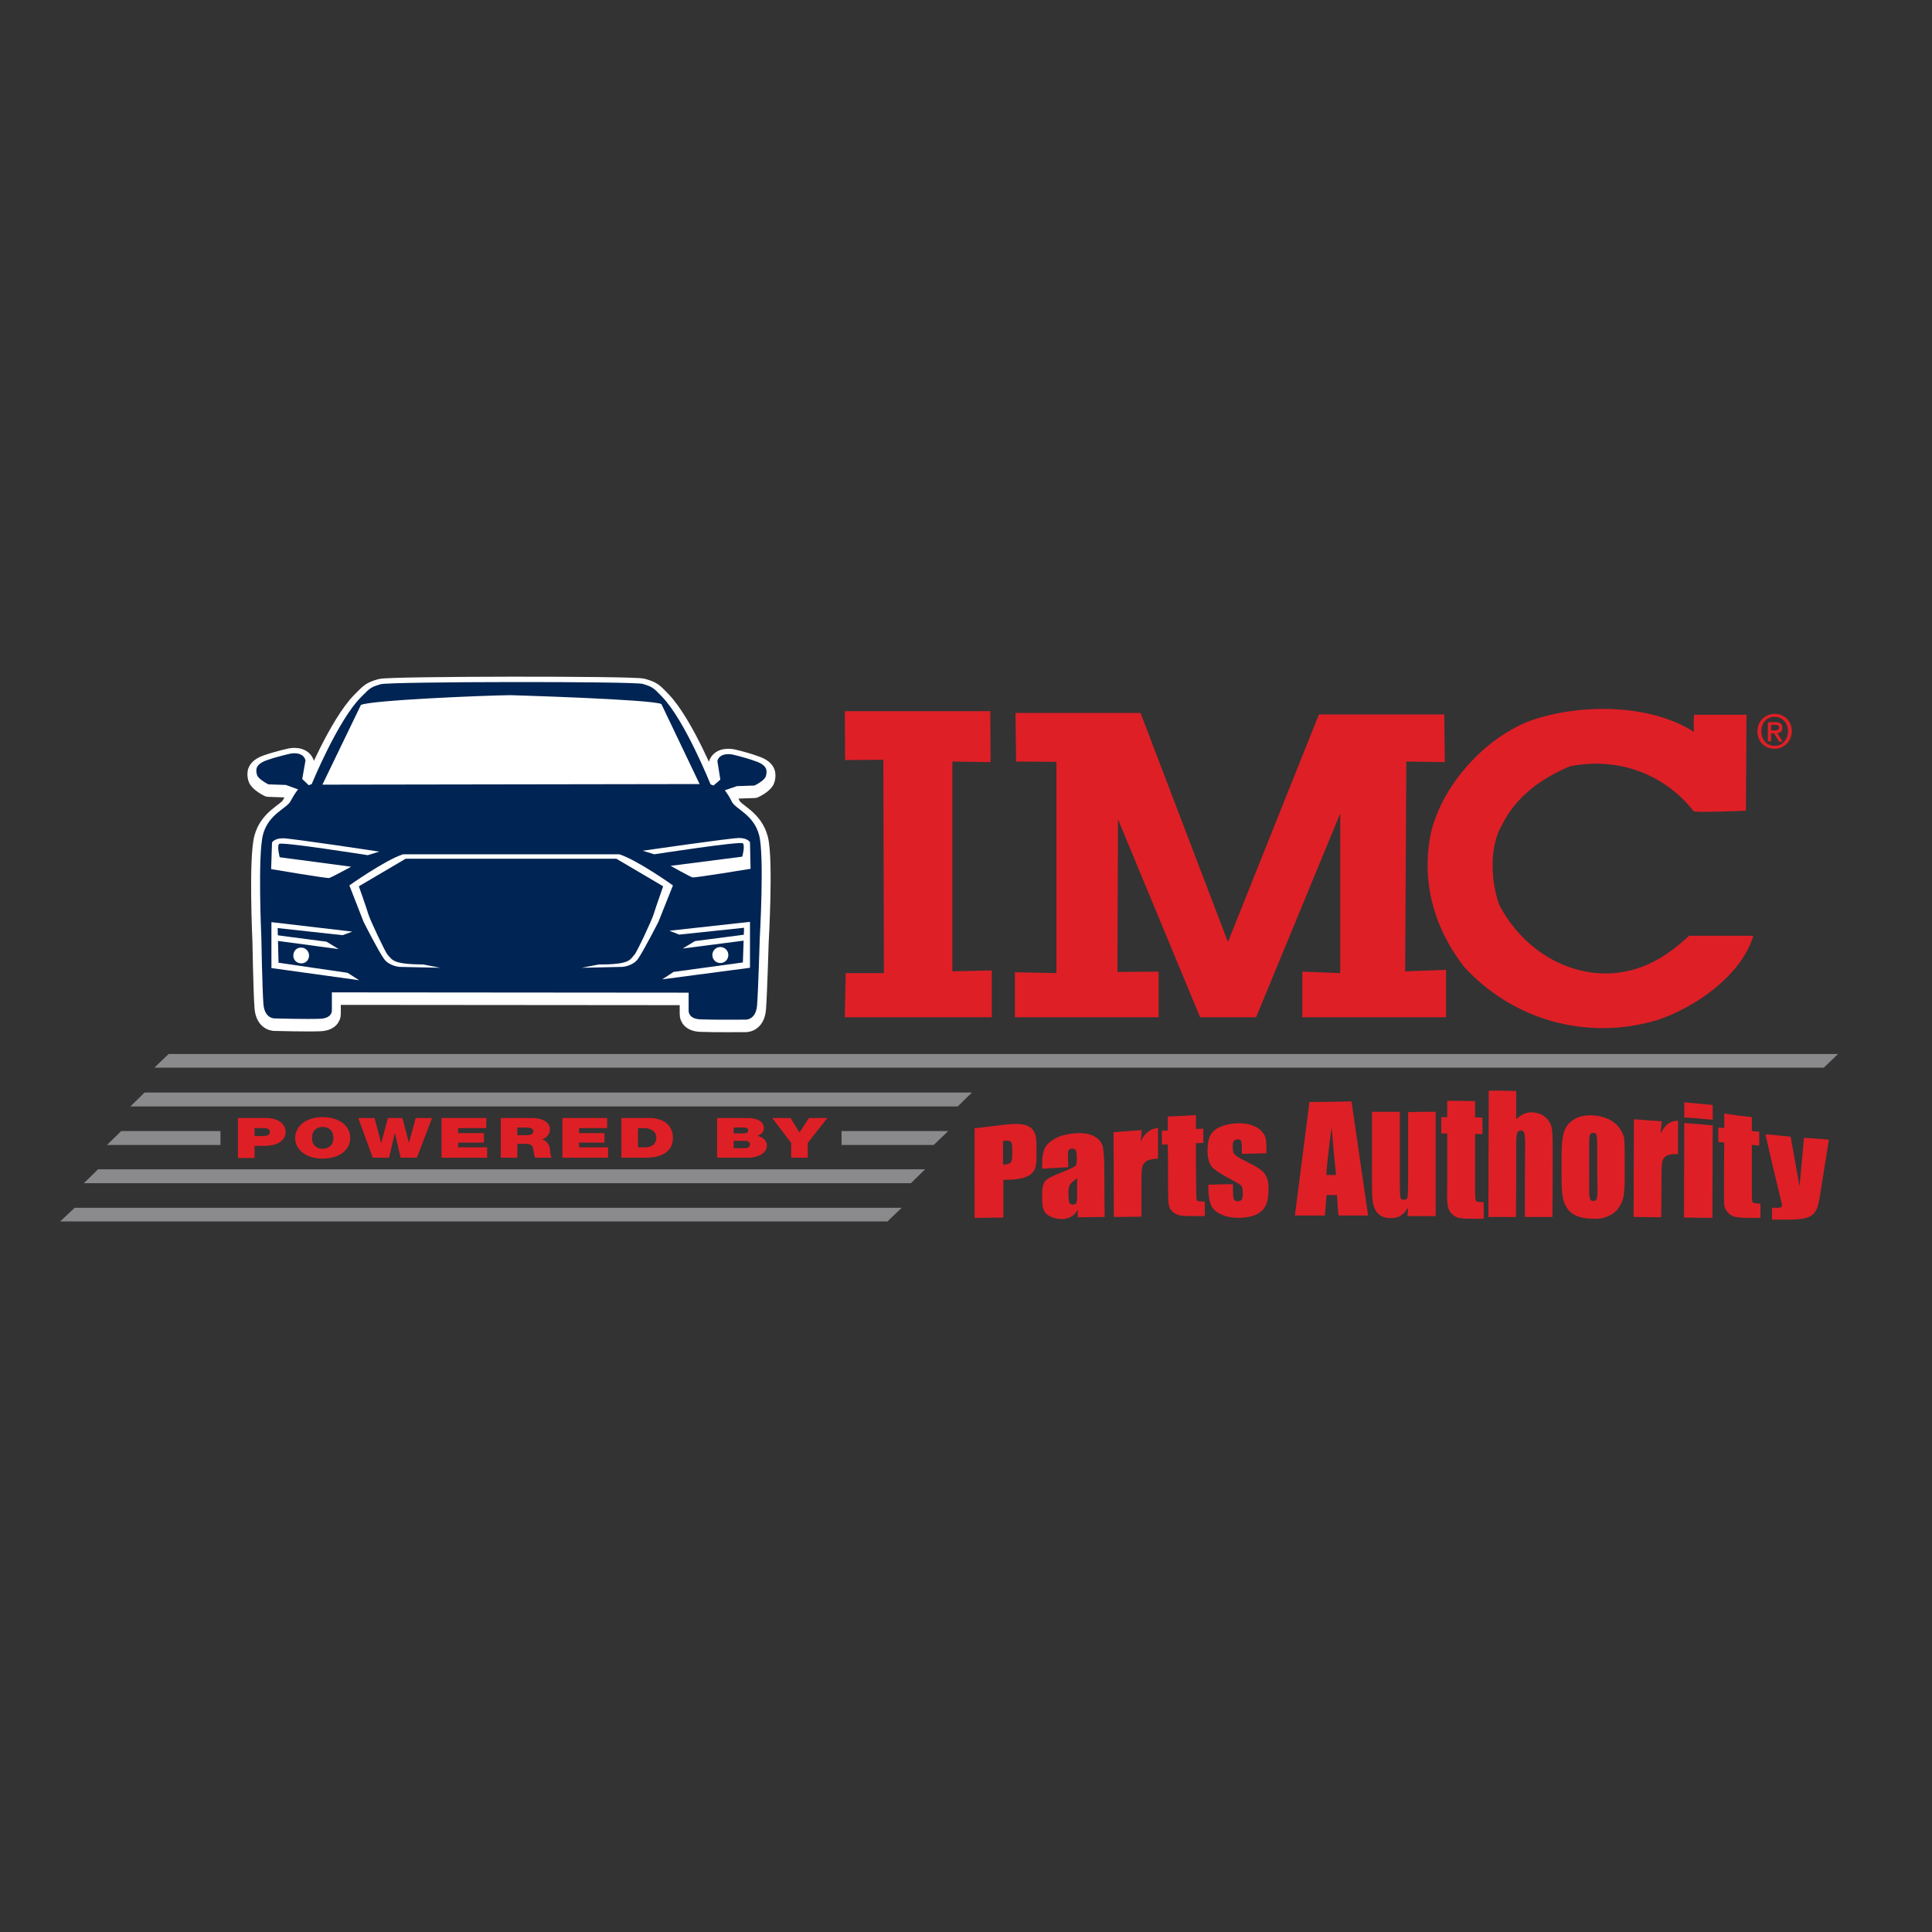 <?xml version="1.0" encoding="utf-8"?>
<!-- Generator: Adobe Illustrator 19.2.1, SVG Export Plug-In . SVG Version: 6.00 Build 0)  -->
<svg version="1.1" id="layer" xmlns="http://www.w3.org/2000/svg" xmlns:xlink="http://www.w3.org/1999/xlink" x="0px" y="0px"
	 viewBox="0 0 652 652" style="enable-background:new 0 0 652 652;" xml:space="preserve">
<rect x="0" y="0" width="652" height="652" fill="#333333" stroke="none"/>
<style type="text/css">
	.st0{fill:#DE1F26;}
	.st1{fill-rule:evenodd;clip-rule:evenodd;fill:#8A8A8D;}
	.st2{fill-rule:evenodd;clip-rule:evenodd;fill:#DE1F26;}
	.st3{fill:#002453;}
	.st4{fill:none;stroke:#FFFFFF;stroke-width:6.03;stroke-linecap:round;stroke-linejoin:round;stroke-miterlimit:10;}
	.st5{fill:#FFFFFF;}
</style>
<g>
	<path class="st0" d="M571.7,247c-0.3-2.6,0-5.8,0-5.8h17.7l-0.2,32.4c0,0-16.4,0.7-17.6,0.2c-10-12.7-25.6-18.4-41.8-15.2
		c-10,4.2-18.4,10.6-22.8,19.6c-4.5,7.4-3.9,19.1-1.1,27c6.7,13.2,20.6,23.8,37.3,23.3c10.6-0.5,19-5.3,26.8-12.7h21.7
		c-3.9,13.2-19.5,24.3-32.9,28.6c-24,6.9-48.5-0.5-64.6-18c-10-12.7-15-29.1-11.1-46.1c3.9-15.4,17.8-31.2,33.4-37.1
		C533.1,237.4,556.6,237.4,571.7,247"/>
	<polygon class="st0" points="334.2,240 334.3,257.2 321.4,257 321.4,327.8 334.7,327.5 334.7,343.3 285.1,343.3 285.4,328.4 
		298.3,328.4 298.1,256.4 285.2,256.5 285.1,240 	"/>
	<polygon class="st0" points="384.9,240.6 414.4,317.9 445.1,241.1 487.4,241.1 487.6,257.2 474.6,257 474.2,327.8 488,327.3 
		488,343.3 439.5,343.3 439.5,327.9 452.3,328.4 452.3,274.5 423.9,343.3 405,343.3 377.3,276.5 377.1,328 391,327.9 391,343.3 
		342.5,343.3 342.5,328.1 356.5,328.4 356.5,257.1 342.9,257 342.7,240.6 	"/>
	<path class="st0" d="M598.9,246.5c0.8,0,1.5-0.1,1.5-1c0-0.8-0.8-0.9-1.4-0.9h-1.3v1.9H598.9 M597.7,250.2h-1.1v-6.5h2.5
		c1.6,0,2.4,0.6,2.4,1.9c0,1.2-0.7,1.7-1.7,1.8l1.8,2.9h-1.2l-1.7-2.8h-1V250.2z M598.9,241.9c-2.6,0-4.5,2-4.5,4.9
		c0,2.7,1.7,4.9,4.5,4.9c2.5,0,4.5-2,4.5-4.9C603.4,243.9,601.4,241.9,598.9,241.9 M598.9,252.7c-3.4,0-5.8-2.5-5.8-5.9
		c0-3.5,2.7-5.9,5.8-5.9c3.1,0,5.8,2.3,5.8,5.9C604.6,250.3,602,252.7,598.9,252.7"/>
	<polyline class="st1" points="284,381.7 320,381.7 315.1,386.4 284,386.4 	"/>
	<polyline class="st1" points="48.8,368.7 328,368.7 323.2,373.4 44,373.4 	"/>
	<polyline class="st1" points="56.9,355.7 620.3,355.7 615.5,360.3 52.1,360.3 	"/>
	<polyline class="st1" points="33.1,394.6 312.2,394.6 307.4,399.3 28.3,399.3 	"/>
	<polyline class="st1" points="25.2,407.6 304.3,407.6 299.5,412.2 20.3,412.2 	"/>
	<path class="st2" d="M338.5,385c0,2.7,0,5.3,0,8c0.3,0,0.5,0,0.7,0c0.9-0.1,1.5-0.3,1.9-0.7c0.3-0.4,0.5-1.2,0.5-2.4
		c0-0.9,0-1.7,0-2.6c0-1.1-0.2-1.8-0.6-2.1C340.5,384.9,339.7,384.9,338.5,385 M328.8,380.8c3.2-0.4,6.5-0.8,9.8-1.2
		c2.6-0.3,4.7-0.4,6.1-0.2c1.4,0.2,2.5,0.6,3.2,1.2c0.7,0.6,1.2,1.4,1.5,2.3c0.3,0.9,0.4,2.4,0.4,4.5c0,0.9,0,1.9,0,2.8
		c0,2.1-0.2,3.6-0.7,4.6c-0.5,1-1.4,1.8-2.7,2.3c-1.3,0.6-3,0.9-5.2,1c-0.9,0-1.7,0.1-2.6,0.1c0,4.2,0,8.4,0,12.7
		c-3.2,0-6.5,0.1-9.7,0.1V380.8z"/>
	<path class="st2" d="M363.5,397.6c-1.5,1.1-2.4,1.9-2.6,2.6c-0.2,0.7-0.4,1.6-0.3,2.9c0,1.4,0.1,2.3,0.3,2.8
		c0.2,0.4,0.6,0.6,1.2,0.6c0.6,0,1-0.2,1.1-0.5c0.2-0.3,0.3-1.2,0.3-2.6C363.5,401.4,363.5,399.5,363.5,397.6 M360.5,393.9
		c-2.9,0.2-5.8,0.3-8.8,0.5c0-0.6,0-1.2,0-1.8c0-2.1,0.3-3.7,0.8-4.9c0.5-1.2,1.6-2.3,3.3-3.3c1.6-1,3.8-1.6,6.4-1.9
		c3.2-0.3,5.5,0.1,7.1,1c1.6,0.9,2.6,2.1,2.9,3.6c0.3,1.5,0.5,4.6,0.5,9.3c0,4.8,0,9.5,0.1,14.3c-3,0-6.1,0.1-9.1,0.1
		c0-0.8,0-1.6,0-2.5c-0.6,1-1.3,1.8-2.2,2.3c-0.9,0.5-2,0.8-3.2,0.8c-1.6,0-3.1-0.4-4.5-1.2c-1.4-0.8-2.1-2.5-2.1-5.3
		c0-0.7,0-1.5,0-2.2c0-2,0.4-3.4,1.1-4.2c0.7-0.8,2.5-1.7,5.4-2.8c3.1-1.2,4.7-2.1,4.9-2.4c0.2-0.4,0.3-1.2,0.3-2.3
		c0-1.5-0.1-2.4-0.4-2.8c-0.2-0.4-0.6-0.6-1.2-0.6c-0.6,0-1,0.3-1.2,0.6c-0.2,0.4-0.2,1.3-0.2,2.9C360.5,392,360.5,393,360.5,393.9"
		/>
	<path class="st2" d="M385.3,381.4c-0.1,1.3-0.2,2.6-0.4,3.9c1.3-2.8,3.3-4.4,5.9-4.7c0,3.5,0,6.9,0,10.4c-1.7,0.1-3,0.3-3.8,0.8
		c-0.8,0.5-1.3,1.1-1.5,1.9c-0.2,0.8-0.3,2.6-0.3,5.4c0,3.8,0,7.7,0,11.5c-3.1,0-6.2,0.1-9.3,0.1c0-9.5-0.1-19.1-0.1-28.6
		C379.1,381.8,382.2,381.6,385.3,381.4"/>
	<path class="st2" d="M403.6,376.3c0,1.6,0,3.2,0,4.7c0.8,0,1.7-0.1,2.5-0.1c0,1.6,0,3.2,0,4.8c-0.8,0-1.7,0.1-2.5,0.1
		c0,5.4,0,10.7,0.1,16.1c0,2,0.1,3.1,0.3,3.3c0.2,0.2,1.1,0.3,2.6,0.3c0,1.6,0,3.3,0,4.9c-1.3,0-2.5,0-3.8,0c-2.1,0-3.6-0.1-4.6-0.2
		c-0.9-0.2-1.7-0.6-2.4-1.2c-0.7-0.6-1.1-1.3-1.3-2.1c-0.2-0.8-0.3-2.7-0.3-5.6c0-5,0-10-0.1-15.1c-0.7,0-1.3,0.1-2,0.1
		c0-1.6,0-3.1,0-4.7c0.7,0,1.3-0.1,2-0.1c0-1.6,0-3.1,0-4.7C397.4,376.7,400.5,376.5,403.6,376.3"/>
	<path class="st2" d="M427.4,389.2c-2.8,0.1-5.5,0.1-8.3,0.2c0-0.6,0-1.1,0-1.7c0-1.4-0.1-2.3-0.3-2.7c-0.2-0.4-0.6-0.5-1.2-0.5
		c-0.5,0-0.9,0.2-1.2,0.6c-0.3,0.4-0.4,0.9-0.4,1.6c0,0.9,0.1,1.6,0.2,2.1c0.1,0.4,0.5,0.9,1.2,1.4c0.7,0.5,2,1.2,4,2.2
		c2.7,1.3,4.5,2.5,5.4,3.7c0.9,1.2,1.3,2.9,1.3,5.1c0,2.5-0.3,4.4-1,5.7c-0.6,1.3-1.7,2.3-3.2,3c-1.5,0.7-3.3,1-5.5,1.1
		c-2.4,0-4.4-0.3-6.1-1.1c-1.7-0.7-2.9-1.7-3.5-3c-0.6-1.2-1-3.1-1-5.6c0-0.5,0-1,0-1.5c2.8-0.1,5.5-0.1,8.3-0.2c0,0.6,0,1.3,0,1.9
		c0,1.6,0.1,2.7,0.3,3.2c0.2,0.5,0.6,0.7,1.2,0.7c0.7,0,1.1-0.2,1.4-0.5c0.3-0.3,0.4-1,0.4-2.1c0-1.5-0.2-2.4-0.5-2.7
		c-0.4-0.4-2.2-1.4-5.5-3.2c-2.7-1.5-4.4-2.8-5-4c-0.6-1.2-0.9-2.7-0.9-4.4c0-2.4,0.3-4.2,1-5.4c0.6-1.2,1.7-2.1,3.3-2.8
		c1.5-0.7,3.3-1.1,5.4-1.2c2-0.1,3.8,0.1,5.2,0.6c1.4,0.5,2.5,1.1,3.3,2c0.8,0.8,1.2,1.6,1.4,2.3c0.2,0.7,0.2,1.9,0.3,3.4
		C427.4,388,427.4,388.6,427.4,389.2"/>
	<path class="st2" d="M450.9,396.5c-0.5-4.3-1-9.7-1.5-16.1c-1,7.4-1.6,12.7-1.8,16.1C448.7,396.6,449.8,396.5,450.9,396.5
		 M456.1,371.7c1.9,12.8,3.7,25.6,5.6,38.5c-3.3,0-6.6,0-10,0c-0.2-2.3-0.4-4.6-0.5-6.9c-1.2,0-2.3,0-3.5,0
		c-0.2,2.3-0.4,4.6-0.6,6.9c-3.4,0-6.7,0-10.1,0c1.6-12.7,3.3-25.5,4.9-38.3C446.7,371.9,451.4,371.8,456.1,371.7"/>
	<path class="st2" d="M484.5,375.2c0,11.7,0,23.5,0,35.2c-3.2,0-6.3,0-9.5,0c0.1-1,0.1-2,0.2-2.9c-0.7,1.2-1.5,2.1-2.4,2.7
		c-0.9,0.6-2,0.9-3.3,0.9c-1.4,0-2.6-0.3-3.5-0.8c-0.9-0.6-1.6-1.3-2-2.3c-0.4-0.9-0.7-1.9-0.8-2.9c-0.1-1-0.2-3-0.2-6.1
		c0-7.9,0-15.8,0-23.8c3.1,0,6.2,0,9.4,0v24c0,2.7,0.1,4.4,0.2,4.9c0.1,0.5,0.5,0.8,1.2,0.8c0.7,0,1.1-0.3,1.2-0.8
		c0.1-0.5,0.2-2.2,0.2-5.1c0-7.9,0-15.8,0-23.7C478.3,375.2,481.4,375.2,484.5,375.2"/>
	<path class="st2" d="M497.8,371.6c0,1.8,0,3.7,0,5.5c0.8,0,1.7,0,2.5,0.1c0,1.8,0,3.7,0,5.5c-0.8,0-1.7,0-2.5,0
		c0,6.2,0,12.5,0,18.7c0,2.3,0.1,3.6,0.3,3.9c0.2,0.3,1.1,0.4,2.6,0.4c0,1.9,0,3.8,0,5.6c-1.3,0-2.5,0-3.8,0c-2.1,0-3.6-0.1-4.6-0.3
		c-0.9-0.2-1.7-0.7-2.4-1.4c-0.7-0.7-1.1-1.6-1.3-2.5c-0.2-0.9-0.3-3.2-0.2-6.7c0-6,0-11.9,0-17.9c-0.7,0-1.3,0-2,0V377
		c0.7,0,1.3,0,2,0c0-1.8,0-3.7,0-5.5C491.5,371.5,494.6,371.5,497.8,371.6"/>
	<path class="st2" d="M511.7,368.2c0,3.2,0,6.4,0,9.5c0.8-0.8,1.7-1.4,2.6-1.8c0.9-0.4,1.9-0.6,3-0.5c1.6,0.1,3,0.6,4.2,1.6
		c1.1,1,1.8,2.1,2.1,3.3c0.3,1.2,0.4,3.5,0.4,6.7c0,7.9,0,15.8-0.1,23.7c-3.1,0-6.2,0-9.3,0c0-8.1,0-16.2,0.1-24.4
		c0-2-0.1-3.3-0.3-3.9c-0.2-0.6-0.6-0.9-1.2-0.9c-0.6,0-1,0.3-1.2,0.9c-0.2,0.6-0.3,1.8-0.3,3.5c0,8.3,0,16.5-0.1,24.8
		c-3.1,0-6.2,0-9.3,0c0-14.2,0.1-28.4,0.1-42.6C505.5,368,508.6,368.1,511.7,368.2"/>
	<path class="st2" d="M539,386.3c0-1.7-0.1-2.8-0.2-3.3c-0.2-0.5-0.5-0.7-1.1-0.7c-0.6,0-0.9,0.2-1.1,0.6c-0.2,0.4-0.3,1.5-0.3,3.3
		c0,5.1,0,10.2,0,15.3c0,1.6,0.1,2.6,0.3,3.1c0.2,0.5,0.5,0.7,1.1,0.7c0.6,0,0.9-0.2,1.1-0.6c0.2-0.4,0.3-1.4,0.3-2.8
		C539,396.7,539,391.5,539,386.3 M548.3,389.2c0,2.7,0,5.4,0,8.1c0,3-0.2,5.2-0.4,6.6c-0.3,1.4-0.9,2.7-1.8,3.9
		c-0.9,1.2-2.1,2.1-3.5,2.7c-1.4,0.6-3.1,0.9-4.9,0.8c-2.1,0-3.8-0.3-5.2-0.8c-1.4-0.5-2.5-1.3-3.3-2.3c-0.8-1-1.4-2.3-1.7-3.7
		c-0.3-1.5-0.5-3.6-0.5-6.5c0-2.9,0-5.8,0-8.8c0-3.2,0.3-5.6,0.9-7.4c0.6-1.8,1.7-3.1,3.4-4.1c1.6-1,3.7-1.4,6.2-1.3
		c2.1,0.1,3.9,0.6,5.4,1.3c1.5,0.8,2.7,1.7,3.5,2.8c0.8,1.1,1.4,2.3,1.7,3.4C548.2,385.1,548.3,386.9,548.3,389.2"/>
	<path class="st2" d="M560.8,378.4c-0.1,1.4-0.3,2.8-0.4,4.2c1.4-3,3.3-4.4,5.9-4.4c0,3.8,0,7.5,0,11.3c-1.7-0.1-3,0.1-3.8,0.5
		c-0.8,0.4-1.3,1.1-1.5,2c-0.2,0.9-0.3,2.9-0.3,6c0,4.3,0,8.5-0.1,12.8c-3.1,0-6.2-0.1-9.3-0.1c0-11,0.1-22,0.1-33
		C554.6,378,557.7,378.2,560.8,378.4"/>
	<path class="st2" d="M578,379.8c0,10.4-0.1,20.8-0.1,31.2c-3.2,0-6.4-0.1-9.6-0.1c0-10.6,0.1-21.3,0.1-31.9
		C571.6,379.2,574.8,379.5,578,379.8 M578,372.9c0,1.7,0,3.3,0,5c-3.2-0.3-6.4-0.6-9.6-0.8c0-1.7,0-3.4,0-5.1
		C571.6,372.3,574.8,372.6,578,372.9"/>
	<path class="st2" d="M591.2,377c0,1.6,0,3.2,0,4.7c0.8,0.1,1.7,0.2,2.5,0.2c0,1.6,0,3.2,0,4.7c-0.8-0.1-1.7-0.1-2.5-0.2
		c0,5.4,0,10.8,0,16.1c0,2,0.1,3.1,0.3,3.3c0.2,0.2,1.1,0.4,2.6,0.4c0,1.6,0,3.2,0,4.8c-1.3,0-2.5,0-3.8,0c-2.1,0-3.6-0.1-4.6-0.3
		c-0.9-0.2-1.7-0.6-2.4-1.3c-0.7-0.7-1.1-1.4-1.3-2.2c-0.2-0.8-0.2-2.8-0.2-5.9c0-5.2,0-10.5,0.1-15.7c-0.7-0.1-1.3-0.1-2-0.2
		c0-1.6,0-3.3,0-4.9c0.7,0.1,1.3,0.1,2,0.2c0-1.6,0-3.2,0-4.9C585,376.3,588.1,376.7,591.2,377"/>
	<path class="st2" d="M617.2,384.6c-0.9,5.6-1.8,11.3-2.7,17c-0.4,2.7-0.8,4.6-1.1,5.6c-0.3,1-0.8,1.8-1.4,2.5
		c-0.7,0.6-1.6,1.1-2.8,1.4c-1.2,0.3-3.1,0.5-5.7,0.5H598c0-1.3,0-2.7,0-4c1.5,0,2.4,0,2.8-0.1c0.4-0.1,0.6-0.4,0.6-0.8
		c0-0.2-0.2-1.1-0.6-2.6c-1.7-7-3.4-14.1-5-21.3c2.8,0.2,5.6,0.5,8.5,0.8c1,5.7,2,11.2,3,16.8c0.5-5.5,1-10.9,1.5-16.4
		C611.6,384.1,614.4,384.4,617.2,384.6"/>
	<polyline class="st1" points="40.9,381.7 74.4,381.7 74.4,386.4 36.1,386.4 	"/>
	<path class="st0" d="M80.3,377.3h9.4c5,0,6.7,2.7,6.7,4.6c0,3.2-3,4.8-7.2,4.8h-3.3v4.1h-5.6V377.3 M85.9,383.4h2.2
		c1.5,0,3-0.1,3-1.4c0-1.2-1.3-1.3-2.7-1.3h-2.5V383.4z"/>
	<path class="st0" d="M108.9,377c5.5,0,9.3,2.9,9.3,7c0,4.1-3.7,7-9.3,7c-5.5,0-9.3-2.9-9.3-7C99.7,379.9,103.4,377,108.9,377
		 M108.9,387.7c1.4,0,3.6-0.7,3.6-3.7c0-3-2.2-3.7-3.6-3.7c-1.4,0-3.6,0.7-3.6,3.7C105.3,387,107.5,387.7,108.9,387.7"/>
	<polygon class="st0" points="140.7,390.7 135.2,390.7 133.3,382.5 133.2,382.5 131.3,390.7 125.8,390.7 120.9,377.3 126.4,377.3 
		128.6,385.6 128.7,385.6 130.9,377.3 135.8,377.3 138,385.7 138,385.7 140.3,377.3 145.8,377.3 	"/>
	<polygon class="st0" points="149,377.3 164.1,377.3 164.1,380.7 154.6,380.7 154.6,382.4 163.3,382.4 163.3,385.6 154.6,385.6 
		154.6,387.2 164.4,387.2 164.4,390.7 149,390.7 	"/>
	<path class="st0" d="M168.9,377.3h10.7c3.2,0,6,1.3,6,3.8c0,1.4-0.9,2.9-2.7,3.4c1.5,0.4,2.5,1.7,2.7,3.3c0.1,0.7,0.1,2.3,0.6,2.9
		h-5.6c-0.3-0.7-0.4-1.4-0.5-2.1c-0.2-1.3-0.3-2.6-2.5-2.6h-3v4.7h-5.6V377.3 M174.6,383.1h2.9c1,0,2.5-0.1,2.5-1.3
		c0-0.8-0.6-1.3-2.8-1.3h-2.6V383.1z"/>
	<polygon class="st0" points="189.8,377.3 204.9,377.3 204.9,380.7 195.4,380.7 195.4,382.4 204,382.4 204,385.6 195.4,385.6 
		195.4,387.2 205.2,387.2 205.2,390.7 189.8,390.7 	"/>
	<path class="st0" d="M209.7,377.3h9.2c6.1,0,8.2,3.3,8.2,6.7c0,4.1-3,6.7-9.3,6.7h-8.1V377.3 M215.3,387.2h2.2c3.5,0,4-2.1,4-3.3
		c0-0.8-0.4-3.2-4.4-3.2h-1.8V387.2z"/>
	<path class="st0" d="M242,377.3h10c4.8,0,5.8,2,5.8,3.4c0,1.4-0.9,2.1-2.2,2.6c1.6,0.4,3.2,1.4,3.2,3.3c0,2.7-3.2,4.1-6.4,4.1H242
		V377.3 M247.6,382.5h3c1.2,0,1.9-0.2,1.9-1.1c0-0.7-0.8-0.9-1.9-0.9h-3V382.5z M247.6,387.5h3.3c1.2,0,2.2-0.2,2.2-1.3
		c0-0.8-0.6-1.2-2-1.2h-3.5V387.5z"/>
	<polygon class="st0" points="267,385.7 260.6,377.3 266.8,377.3 269.8,382.2 273,377.3 279.2,377.3 272.6,385.7 272.6,390.7 
		267,390.7 	"/>
	<path class="st3" d="M128.5,232.1c-3.5,1-3.7,1.4-6.6,4.3c-7.8,7.7-16.7,29.4-16.7,29.4l-1,0.4l-2.2-2.1l1.1-6.3
		c-0.8-3.1-4.9-2.3-4.9-2.3s-3.9,0.8-8,2.2c-4.1,1.4-3.9,3.3-3.5,4.9c0.4,1.6,3.9,3.3,3.9,3.3l5.9,0.2l4.1,1.5c0,0-1.2,1.4-2.5,3.9
		c-1.2,2.5-7.4,4.3-9.3,11.2c-1.9,6.9-0.6,34.8-0.6,34.8s0.3,17.2,0.7,22.5c0.4,5.3,4.1,4.9,4.1,4.9s11,0.3,15.1,0.1
		c4.1-0.2,3.9-2.8,3.9-2.8l0-6.1l120.4,0.1l0,6.1c0,0-0.2,2.7,3.9,2.9c4.1,0.2,15.1,0.1,15.1,0.1s3.7,0.4,4.1-4.9
		c0.4-5.3,0.9-22.5,0.9-22.5s1.6-27.8-0.2-34.8c-1.8-7-7.9-8.8-9.2-11.3c-1.2-2.5-2.4-3.9-2.4-3.9l4.1-1.4l5.9-0.2
		c0,0,3.5-1.6,3.9-3.3c0.4-1.6,0.6-3.5-3.5-4.9c-4.1-1.5-8-2.3-8-2.3s-4.1-0.8-4.9,2.2l1,6.3l-2.3,2l-1-0.4c0,0-8.7-21.7-16.4-29.6
		c-2.8-2.9-3.1-3.3-6.5-4.3C213.9,231.1,131.7,231.2,128.5,232.1"/>
	<path class="st4" d="M128.5,232.1c-3.5,1-3.7,1.4-6.6,4.3c-7.8,7.7-16.7,29.4-16.7,29.4l-1,0.4l-2.2-2.1l1.1-6.3
		c-0.8-3.1-4.9-2.3-4.9-2.3s-3.9,0.8-8,2.2c-4.1,1.4-3.9,3.3-3.5,4.9c0.4,1.6,3.9,3.3,3.9,3.3l5.9,0.2l4.1,1.5c0,0-1.2,1.4-2.5,3.9
		c-1.2,2.5-7.4,4.3-9.3,11.2c-1.9,6.9-0.6,34.8-0.6,34.8s0.3,17.2,0.7,22.5c0.4,5.3,4.1,4.9,4.1,4.9s11,0.3,15.1,0.1
		c4.1-0.2,3.9-2.8,3.9-2.8l0-6.1l120.4,0.1l0,6.1c0,0-0.2,2.7,3.9,2.9c4.1,0.2,15.1,0.1,15.1,0.1s3.7,0.4,4.1-4.9
		c0.4-5.3,0.9-22.5,0.9-22.5s1.6-27.8-0.2-34.8c-1.8-7-7.9-8.8-9.2-11.3c-1.2-2.5-2.4-3.9-2.4-3.9l4.1-1.4l5.9-0.2
		c0,0,3.5-1.6,3.9-3.3c0.4-1.6,0.6-3.5-3.5-4.9c-4.1-1.5-8-2.3-8-2.3s-4.1-0.8-4.9,2.2l1,6.3l-2.3,2l-1-0.4c0,0-8.7-21.7-16.4-29.6
		c-2.8-2.9-3.1-3.3-6.5-4.3C213.9,231.1,131.7,231.2,128.5,232.1z"/>
	<path class="st5" d="M128,288.6c0,0-29.7-4.5-32.5-4.5c-2.9,0-3.7,1.4-3.7,1.4l-0.3,9c0,0,18.8,3.2,19.6,3c0.8-0.2,7.4-3.8,7.4-3.8
		l-24.1-3.2c0,0-1-3.7-0.2-4.5c0.8-0.8,29.9,3.8,29.9,3.8L128,288.6"/>
	<path class="st4" d="M128,288.6c0,0-29.7-4.5-32.5-4.5c-2.9,0-3.7,1.4-3.7,1.4l-0.3,9c0,0,18.8,3.2,19.6,3c0.8-0.2,7.4-3.8,7.4-3.8
		l-24.1-3.2c0,0-1-3.7-0.2-4.5c0.8-0.8,29.9,3.8,29.9,3.8L128,288.6z"/>
	<path class="st5" d="M104.3,323.7c0,1.5-1.2,2.7-2.7,2.6c-1.5,0-2.7-1.2-2.6-2.7c0-1.5,1.2-2.7,2.7-2.6
		C103.1,321,104.3,322.2,104.3,323.7"/>
	
		<ellipse transform="matrix(5.302621e-003 -1 1 5.302621e-003 -222.605 423.587)" class="st4" cx="101.6" cy="323.7" rx="2.7" ry="2.7"/>
	<path class="st5" d="M136,289.5c-6.1,2-18.1,10.5-18.1,10.5l4.8,12.3c0,0,5.1,10.1,6.9,12.5c1.8,2.5,5.3,2.7,5.3,2.7l13.7,0.3
		l-5.7-1.1c-10.4-0.1-10.4-1.5-12.1-3.3c-0.8-0.9-5.9-11.7-6.5-13.7c-0.6-2-3.2-9.4-3.2-9.4l15.8-9.3h71.1l15.8,9.3
		c0,0-2.6,7.4-3.2,9.4c-0.6,2.1-5.7,12.9-6.5,13.7c-1.6,1.8-1.6,3.3-12.1,3.3l-5.7,1.1l13.7-0.3c0,0,3.5-0.2,5.3-2.7
		c1.8-2.5,6.9-12.5,6.9-12.5l4.9-12.3c0,0-11.9-8.5-18.1-10.5H136"/>
	<path class="st4" d="M136,289.5c-6.1,2-18.1,10.5-18.1,10.5l4.8,12.3c0,0,5.1,10.1,6.9,12.5c1.8,2.5,5.3,2.7,5.3,2.7l13.7,0.3
		l-5.7-1.1c-10.4-0.1-10.4-1.5-12.1-3.3c-0.8-0.9-5.9-11.7-6.5-13.7c-0.6-2-3.2-9.4-3.2-9.4l15.8-9.3h71.1l15.8,9.3
		c0,0-2.6,7.4-3.2,9.4c-0.6,2.1-5.7,12.9-6.5,13.7c-1.6,1.8-1.6,3.3-12.1,3.3l-5.7,1.1l13.7-0.3c0,0,3.5-0.2,5.3-2.7
		c1.8-2.5,6.9-12.5,6.9-12.5l4.9-12.3c0,0-11.9-8.5-18.1-10.5H136z"/>
	<polygon class="st5" points="115.6,316.8 93.7,314.4 94,326.1 117.3,329.5 121.2,332 91.6,327.9 91.6,312.4 118.9,315.6 	"/>
	<polygon class="st4" points="115.6,316.8 93.7,314.4 94,326.1 117.3,329.5 121.2,332 91.6,327.9 91.6,312.4 118.9,315.6 	"/>
	<polyline class="st5" points="110.2,319 114.3,321.5 93.5,318.7 92.6,316.7 	"/>
	<polyline class="st4" points="110.2,319 114.3,321.5 93.5,318.7 92.6,316.7 	"/>
	<path class="st5" d="M236.1,265.8l-12.9-27c-3.2-1.6-51-3-51-3c-9.1,0.1-47.1,1.7-50.4,3.3l-13,26.9L236.1,265.8"/>
	<path class="st4" d="M236.1,265.8l-12.9-27c-3.2-1.6-51-3-51-3c-9.1,0.1-47.1,1.7-50.4,3.3l-13,26.9L236.1,265.8z"/>
	<path class="st5" d="M216.9,288.3c0,0,29.7-4.3,32.5-4.3c2.9,0,3.7,1.4,3.7,1.4l0.2,9c0,0-18.8,3.1-19.6,2.9
		c-0.8-0.2-7.4-3.9-7.4-3.9l24.2-3.1c0,0,1-3.7,0.2-4.5c-0.8-0.8-29.9,3.7-29.9,3.7L216.9,288.3"/>
	<path class="st4" d="M216.9,288.3c0,0,29.7-4.3,32.5-4.3c2.9,0,3.7,1.4,3.7,1.4l0.2,9c0,0-18.8,3.1-19.6,2.9
		c-0.8-0.2-7.4-3.9-7.4-3.9l24.2-3.1c0,0,1-3.7,0.2-4.5c-0.8-0.8-29.9,3.7-29.9,3.7L216.9,288.3z"/>
	<path class="st5" d="M240.4,323.5c0,1.5,1.2,2.7,2.7,2.7c1.5,0,2.7-1.2,2.7-2.7c0-1.5-1.2-2.7-2.7-2.7
		C241.6,320.9,240.4,322,240.4,323.5"/>
	<circle class="st4" cx="243.1" cy="323.5" r="2.7"/>
	<polygon class="st5" points="229.2,316.6 251.1,314.3 250.7,326 227.3,329.2 223.5,331.7 253.1,327.8 253.1,312.3 225.9,315.3 	"/>
	<polygon class="st4" points="229.2,316.6 251.1,314.3 250.7,326 227.3,329.2 223.5,331.7 253.1,327.8 253.1,312.3 225.9,315.3 	"/>
	<polyline class="st5" points="234.5,318.8 230.4,321.3 251.3,318.6 252.1,316.6 	"/>
	<polyline class="st4" points="234.5,318.8 230.4,321.3 251.3,318.6 252.1,316.6 	"/>
	<path class="st3" d="M128.5,230.9c-3.5,1-3.7,1.4-6.6,4.3c-7.8,7.7-16.7,29.4-16.7,29.4l-1,0.4l-2.2-2.1l1.1-6.3
		c-0.8-3.1-4.9-2.3-4.9-2.3s-3.9,0.8-8,2.2c-4.1,1.4-3.9,3.3-3.5,4.9c0.4,1.6,3.9,3.3,3.9,3.3l5.9,0.2l4.1,1.5c0,0-1.2,1.4-2.5,3.9
		c-1.2,2.5-7.4,4.3-9.3,11.2c-1.9,6.9-0.6,34.8-0.6,34.8s0.3,17.2,0.7,22.5c0.4,5.3,4.1,4.9,4.1,4.9s11,0.3,15.1,0.1
		c4.1-0.2,3.9-2.8,3.9-2.8l0-6.1l120.4,0.1l0,6.1c0,0-0.2,2.7,3.9,2.9c4.1,0.2,15.1,0.1,15.1,0.1s3.7,0.4,4.1-4.9
		c0.4-5.3,0.9-22.5,0.9-22.5s1.6-27.8-0.2-34.8c-1.8-7-7.9-8.8-9.2-11.3c-1.2-2.5-2.4-3.9-2.4-3.9l4.1-1.4l5.9-0.2
		c0,0,3.5-1.6,3.9-3.3c0.4-1.6,0.6-3.5-3.5-4.9c-4.1-1.5-8-2.3-8-2.3s-4.1-0.8-4.9,2.2l1,6.3l-2.3,2l-1-0.4c0,0-8.7-21.7-16.4-29.6
		c-2.8-2.9-3.1-3.3-6.5-4.3C213.9,229.9,131.7,230,128.5,230.9"/>
	<path class="st5" d="M128,287.4c0,0-29.7-4.5-32.5-4.5c-2.9,0-3.7,1.4-3.7,1.4l-0.3,9c0,0,18.8,3.2,19.6,3c0.8-0.2,7.4-3.8,7.4-3.8
		l-24.1-3.2c0,0-1-3.7-0.2-4.5c0.8-0.8,29.9,3.8,29.9,3.8L128,287.4"/>
	<path class="st5" d="M104.3,322.5c0,1.5-1.2,2.7-2.7,2.6c-1.5,0-2.7-1.2-2.6-2.7c0-1.5,1.2-2.7,2.7-2.6
		C103.1,319.8,104.3,321,104.3,322.5"/>
	<path class="st5" d="M136,288.3c-6.1,2-18.1,10.5-18.1,10.5l4.8,12.3c0,0,5.1,10.1,6.9,12.5c1.8,2.5,5.3,2.7,5.3,2.7l13.7,0.3
		l-5.7-1.1c-10.4-0.1-10.4-1.5-12.1-3.3c-0.8-0.9-5.9-11.7-6.5-13.7c-0.6-2.1-3.2-9.4-3.2-9.4l15.8-9.3h71.1l15.8,9.3
		c0,0-2.6,7.4-3.2,9.4c-0.6,2-5.7,12.9-6.5,13.7c-1.6,1.8-1.6,3.3-12.1,3.3l-5.7,1.1l13.7-0.3c0,0,3.5-0.2,5.3-2.7
		c1.8-2.5,6.9-12.5,6.9-12.5l4.9-12.3c0,0-11.9-8.5-18.1-10.5H136"/>
	<polygon class="st5" points="115.6,315.6 93.7,313.2 94,324.9 117.3,328.3 121.2,330.8 91.6,326.7 91.6,311.2 118.9,314.4 	"/>
	<polyline class="st5" points="110.2,317.8 114.3,320.3 93.5,317.5 92.6,315.5 	"/>
	<path class="st5" d="M236.1,264.6l-12.9-27c-3.2-1.6-51-3-51-3c-9.1,0.1-47.1,1.7-50.4,3.3l-13,26.9L236.1,264.6"/>
	<path class="st5" d="M216.9,287.1c0,0,29.7-4.3,32.5-4.3c2.9,0,3.7,1.4,3.7,1.4l0.2,9c0,0-18.8,3.1-19.6,2.9
		c-0.8-0.2-7.4-3.9-7.4-3.9l24.2-3.1c0,0,1-3.7,0.2-4.5c-0.8-0.8-29.9,3.7-29.9,3.7L216.9,287.1"/>
	<path class="st5" d="M240.4,322.3c0,1.5,1.2,2.7,2.7,2.7c1.5,0,2.7-1.2,2.7-2.7c0-1.5-1.2-2.7-2.7-2.7
		C241.6,319.6,240.4,320.8,240.4,322.3"/>
	<polygon class="st5" points="229.2,315.4 251.1,313.1 250.7,324.8 227.3,328 223.5,330.5 253.1,326.6 253.1,311.1 225.9,314.1 	"/>
	<polyline class="st5" points="234.5,317.6 230.4,320.1 251.3,317.4 252.1,315.3 	"/>
</g>
</svg>
